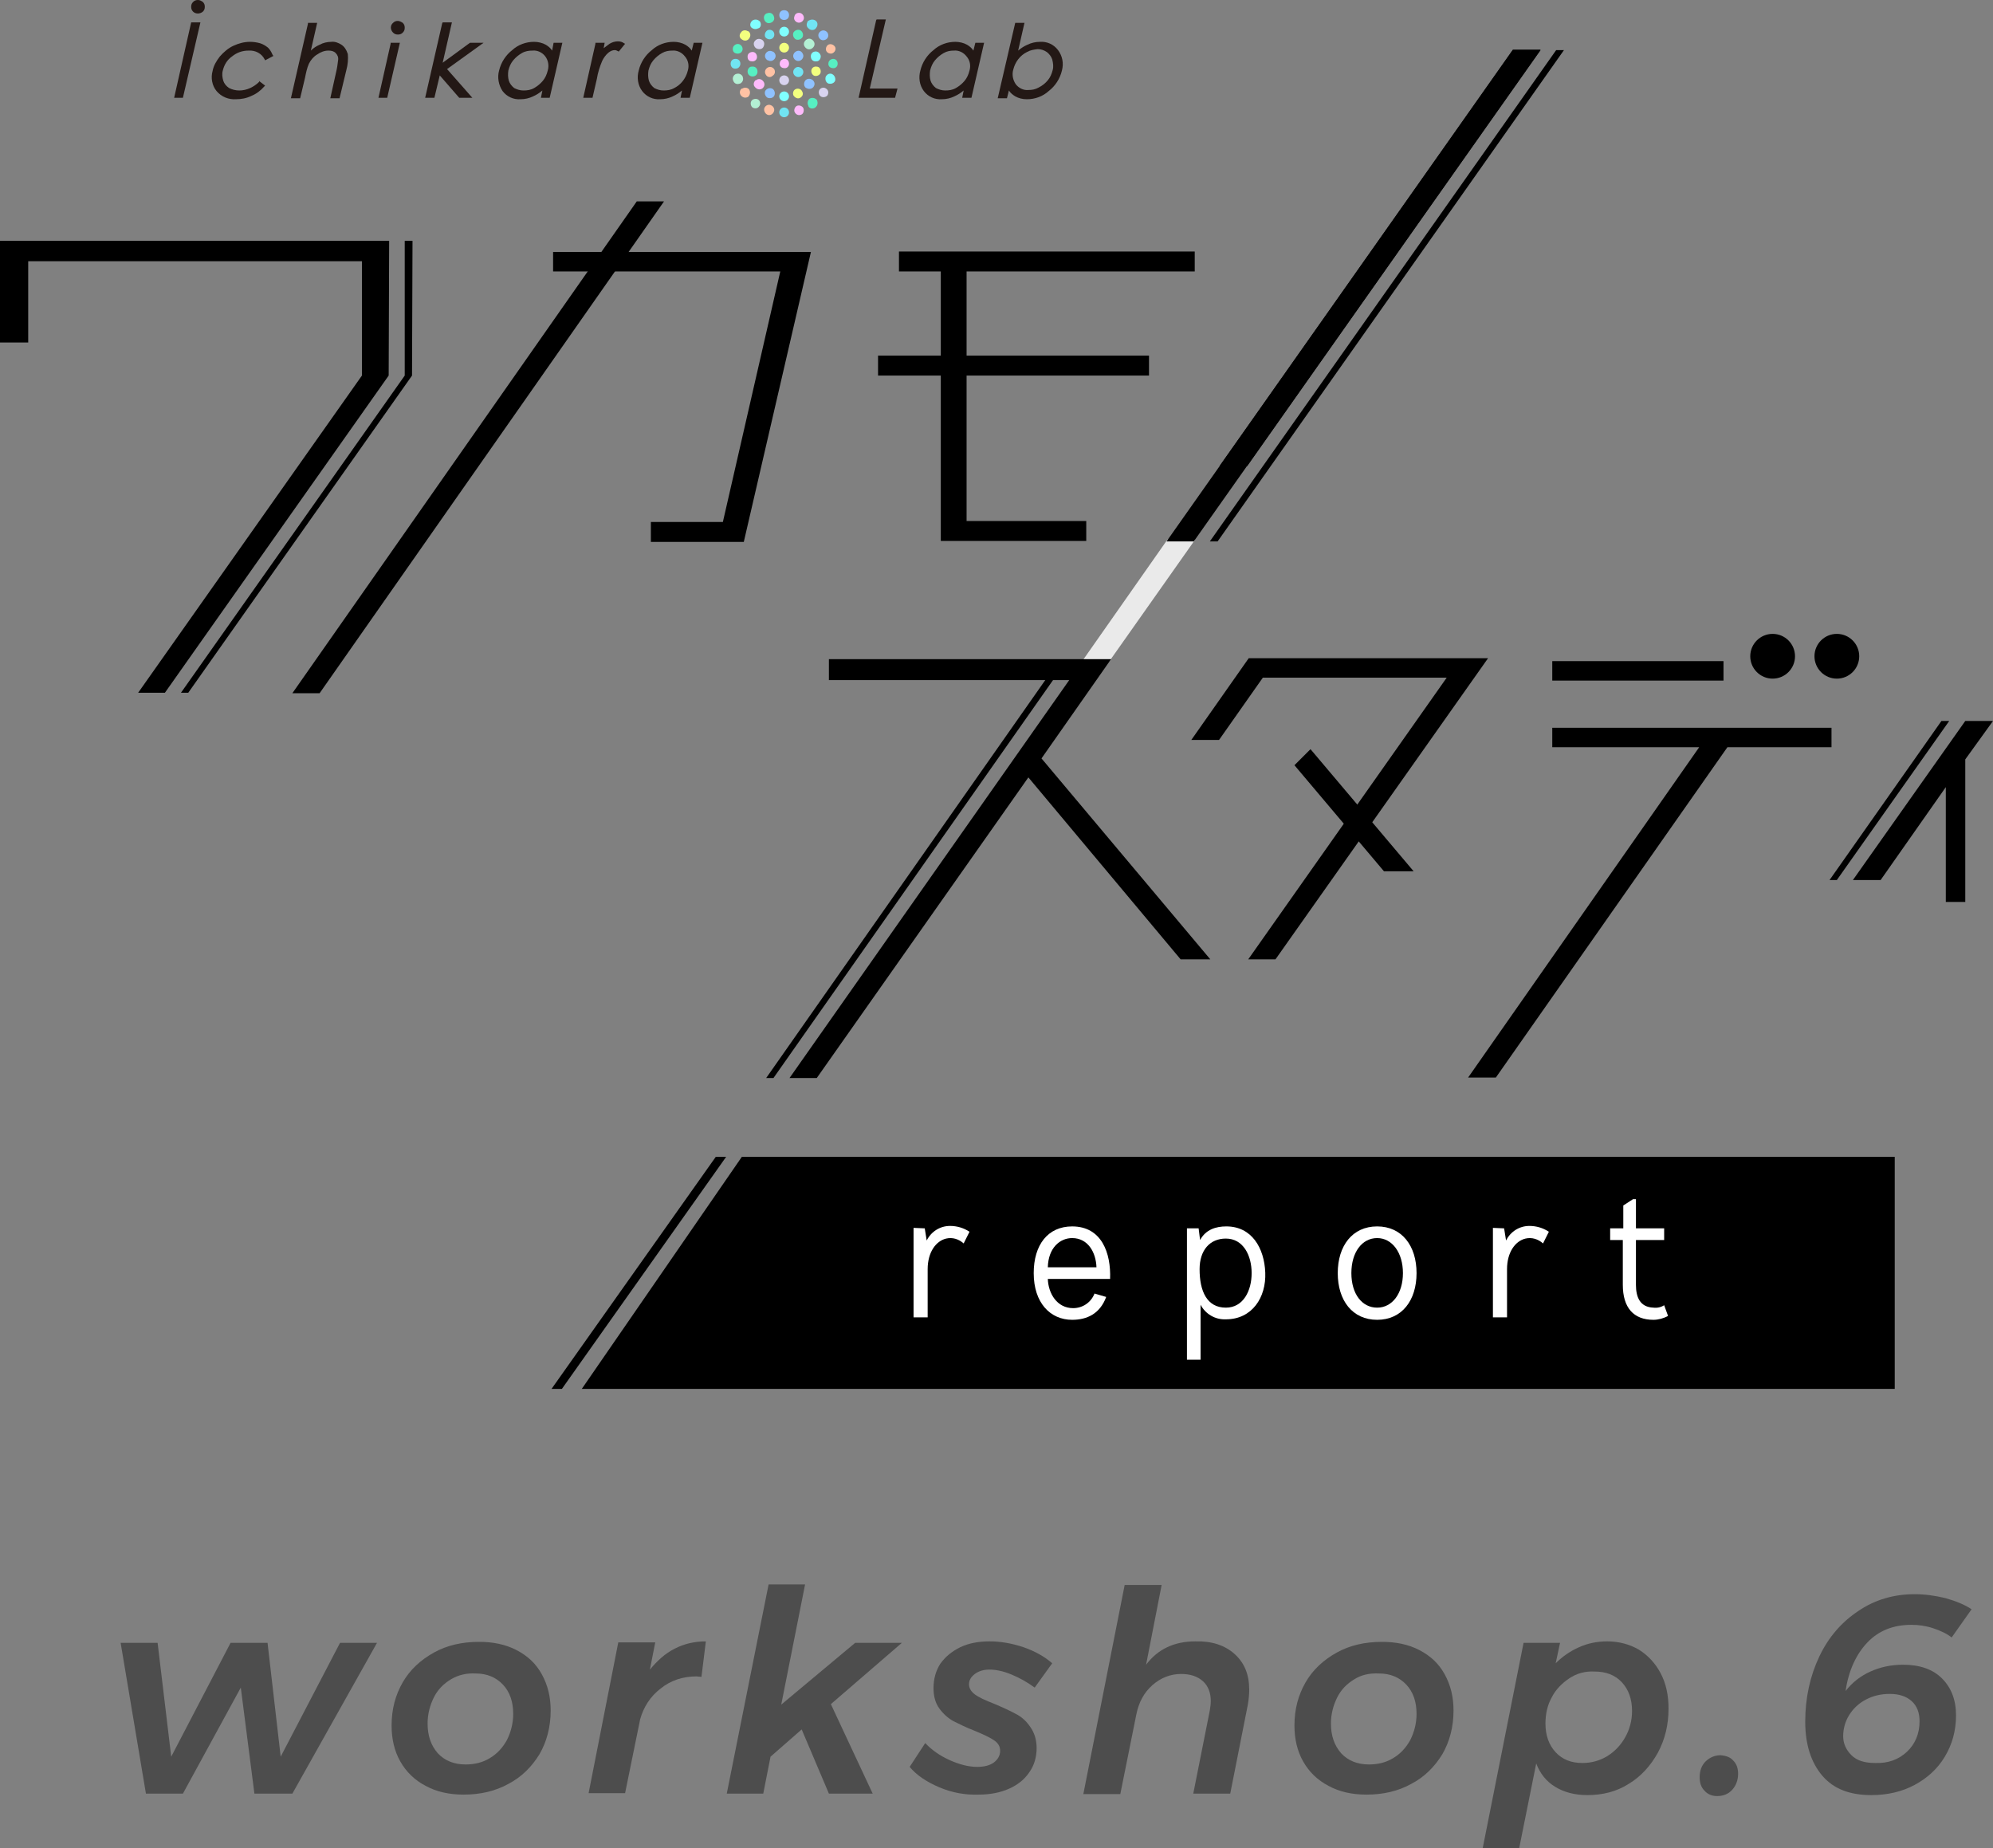 <?xml version="1.0" encoding="utf-8"?>
<!-- Generator: Adobe Illustrator 25.4.1, SVG Export Plug-In . SVG Version: 6.00 Build 0)  -->
<svg version="1.1" id="レイヤー_1" xmlns="http://www.w3.org/2000/svg" xmlns:xlink="http://www.w3.org/1999/xlink" x="0px"
	 y="0px" viewBox="0 0 409.7 379.9" style="enable-background:new 0 0 409.7 379.9;" xml:space="preserve">
<rect x="0" y="0" width="409.7" height="379.9" fill="#808080" stroke="none"/>
<style type="text/css">
	.st0{clip-path:url(#SVGID_00000012431579966553343790000012963092489294348682_);}
	.st1{fill:none;stroke:#000000;stroke-width:1.74;stroke-miterlimit:10;}
	.st2{fill:#FFFFFF;}
	.st3{fill:#EAEAEA;}
	.st4{fill:#57EFC2;}
	.st5{fill:#F3FF7F;}
	.st6{fill:#D8D3EF;}
	.st7{fill:#71E4F3;}
	.st8{fill:#B3F0D4;}
	.st9{fill:#FFC2A4;}
	.st10{fill:#FEBAFB;}
	.st11{fill:#8FC2FF;}
	.st12{fill:#80FFFF;}
	.st13{fill:#231815;}
	.st14{fill:#4D4D4D;}
</style>
<g id="レイヤー_2_00000084516383581452580580000009953860272358725537_">
	<g id="レイヤー_1-2">
		<g>
			<defs>
				<polygon id="SVGID_1_" points="389.5,285.5 107.3,285.5 140.2,237.8 389.5,237.8 				"/>
			</defs>
			<clipPath id="SVGID_00000038411258471876785490000005228865493237852607_">
				<use xlink:href="#SVGID_1_"  style="overflow:visible;"/>
			</clipPath>
			<g style="clip-path:url(#SVGID_00000038411258471876785490000005228865493237852607_);">
				<polygon points="404.6,285.5 119.6,285.5 152.5,237.8 404.6,237.8 				"/>
				<line class="st1" x1="150.4" y1="234.7" x2="111.4" y2="289.8"/>
			</g>
		</g>
		<path class="st2" d="M190.1,252.5l0.4,2.5c0.9-1.8,2.7-3,4.8-3c1.4,0,2.8,0.4,4,1.2l-1.2,2.4c-1-0.9-2.3-1.3-3.6-1
			c-2.1,0.5-3.8,2.8-3.8,6.3v9.9h-2.9v-18.4L190.1,252.5z"/>
		<path class="st2" d="M227.4,266.6c-1.3,3.5-4,4.7-7,4.7c-4.5,0-7.9-3.5-7.9-9.6c0-5.8,2.9-9.6,7.9-9.6c6.1,0,8,5.5,7.8,10.8h-12.8
			c0.1,3,1.9,6,5.2,6c2,0,3.7-1.2,4.4-3L227.4,266.6z M225.4,260.5c-0.1-3-1.7-6-5-6c-2.5,0-4.9,2-5,6H225.4z"/>
		<path class="st2" d="M246.4,252.5l0.3,2.4c1.2-2.2,3.3-2.8,5.4-2.8c5.2,0,7.8,4.4,8,9.5s-2.7,9.6-8.1,9.6c-2.2,0.1-4.2-1.1-5.2-3
			v11.3H244v-27H246.4z M246.6,260.9c0,4.5,1.5,7.9,5.4,7.9c3.6,0,5.3-3.5,5.3-7.1s-1.7-7.1-5.3-7.1
			C248.7,254.6,246.6,257,246.6,260.9z"/>
		<path class="st2" d="M283.1,252.1c5.1,0,8.1,4,8.1,9.6s-3,9.6-8.1,9.6s-8.1-4-8.1-9.6S278,252.1,283.1,252.1z M283.1,254.5
			c-3.1,0-5.3,2.9-5.3,7.2s2.2,7.1,5.3,7.1s5.3-2.9,5.3-7.1S286.2,254.5,283.1,254.5z"/>
		<path class="st2" d="M309.2,252.5l0.4,2.5c0.9-1.8,2.7-3,4.8-3c1.4,0,2.8,0.4,4,1.2l-1.2,2.4c-1-0.9-2.3-1.3-3.6-1
			c-2.1,0.5-3.8,2.8-3.8,6.3v9.9h-2.9v-18.4L309.2,252.5z"/>
		<path class="st2" d="M331,252.5h2.7v-4.7l2-1.3h0.6v6h5.8v2.4h-5.8v9.2c0,2.5,0.8,4.6,3.6,4.7c0.8,0.1,1.6-0.1,2.2-0.5l0.8,2.2
			c-0.9,0.5-2,0.8-3,0.8c-4.1,0-6.3-2.5-6.3-7.2v-9.2H331V252.5z"/>
		<polygon class="st3" points="222.4,136 228,136 245.7,110.9 240,110.9 		"/>
		<path d="M193.5,55.8h-8.7v-4.1h60.8v4.1h-46.9v51.3h24.6v4.1h-29.9V55.8z"/>
		<path d="M354.3,135.9v4h-35.2v-4H354.3z"/>
		<polygon points="269.4,154 290.6,179.1 284.5,179.1 266.1,157.3 		"/>
		<polygon points="300.2,135.3 300.2,135.3 256.7,135.3 244.9,152.1 250.6,152.1 259.6,139.3 297.4,139.3 256.6,197.2 262.2,197.2 
			305.9,135.3 		"/>
		<circle cx="364.4" cy="134.9" r="4.6"/>
		<circle cx="377.6" cy="134.9" r="4.6"/>
		<path d="M217.4,136.2h1.6l-60,85.4h-1.5L217.4,136.2z"/>
		<polygon points="409.7,148.2 404,148.2 380.9,180.9 386.6,180.9 400,161.8 400,185.4 404,185.4 404,156.1 		"/>
		<polygon points="400.7,148.2 399.1,148.2 376.1,180.9 377.6,180.9 		"/>
		<polygon points="166.7,51.8 113.7,51.8 113.7,55.8 160.4,55.8 148.6,107.3 133.8,107.3 133.8,111.4 152.9,111.4 		"/>
		<path d="M180.5,77.2v-4.1h55.7v4.1L180.5,77.2z"/>
		<polygon points="214.1,155.9 228.4,135.5 170.4,135.5 170.4,139.8 219.8,139.8 162.3,221.6 167.9,221.6 211.4,159.8 242.7,197.2 
			248.8,197.2 		"/>
		<polygon points="248.7,111.3 250.3,111.3 321.5,10.3 319.9,10.3 		"/>
		<polygon points="376.5,149.6 319.1,149.6 319.1,153.6 349.3,153.6 301.8,221.5 307.5,221.5 355.1,153.6 376.5,153.6 		"/>
		<polygon points="136.5,41.4 130.9,41.4 60.1,142.5 65.7,142.5 		"/>
		<polygon points="239.8,111.3 245.4,111.3 316.7,10.3 311,10.3 		"/>
		<polyline points="256.4,95.8 316.7,10.2 311,10.2 250.7,95.8 		"/>
		<polygon points="79.9,77.2 79.9,77.2 79.9,77.2 79.9,77.2 80,49.5 0,49.5 0,70.4 5.8,70.4 5.8,53.7 74.4,53.7 74.4,77.2 
			74.4,77.2 28.4,142.4 33.9,142.4 79.9,77.2 		"/>
		<polygon points="84.8,49.5 83.2,49.5 83.2,77.2 83.2,77.2 37.2,142.4 38.7,142.4 84.7,77.2 84.7,77.2 		"/>
		<path class="st4" d="M153.7,14.9c-0.1-0.5,0.2-1.1,0.7-1.2c0,0,0.1,0,0.1,0c0.6-0.1,1.1,0.2,1.2,0.8c0.1,0.6-0.2,1.1-0.8,1.2l0,0
			C154.4,15.8,153.8,15.5,153.7,14.9C153.7,14.9,153.7,14.9,153.7,14.9z"/>
		<path class="st4" d="M164.5,6.2c0.5,0.3,0.7,0.9,0.5,1.4c-0.3,0.5-0.9,0.7-1.4,0.5l0,0c-0.5-0.3-0.7-0.9-0.5-1.4
			C163.4,6.2,164,6,164.5,6.2z"/>
		<path class="st4" d="M157.8,2.7c0.6-0.2,1.1,0.1,1.3,0.7s-0.1,1.1-0.7,1.3s-1.1-0.1-1.3-0.7S157.2,2.8,157.8,2.7L157.8,2.7z"/>
		<path class="st4" d="M167.6,22.1c-0.4,0.3-1.1,0.3-1.4-0.2c0,0,0,0,0-0.1c-0.3-0.5-0.2-1.1,0.2-1.5c0.5-0.3,1.1-0.2,1.5,0.2l0,0
			C168.2,21.1,168.1,21.7,167.6,22.1z"/>
		<path class="st4" d="M172.2,13.1c0,0.6-0.5,1-1,0.9c-0.6,0-1-0.5-0.9-1c0-0.5,0.5-0.9,1-0.9C171.8,12.1,172.2,12.5,172.2,13.1
			C172.2,13.1,172.2,13.1,172.2,13.1z"/>
		<circle class="st5" cx="161.2" cy="9.8" r="1"/>
		<path class="st5" d="M164.5,20.1c-0.5,0.3-1.1,0-1.4-0.5c-0.2-0.5,0-1.1,0.5-1.3c0.5-0.2,1.1,0,1.3,0.5
			C165.2,19.3,165,19.8,164.5,20.1z"/>
		<path class="st5" d="M152.3,6.7c0.3-0.5,0.9-0.6,1.4-0.3c0,0,0,0,0.1,0c0.5,0.3,0.6,1,0.2,1.5c-0.3,0.5-1,0.6-1.5,0.2l0,0
			C152,7.8,151.9,7.2,152.3,6.7C152.2,6.7,152.3,6.7,152.3,6.7z"/>
		<path class="st5" d="M168.7,14.9c-0.1,0.5-0.7,0.8-1.2,0.7c-0.5-0.1-0.8-0.7-0.7-1.2c0.1-0.5,0.6-0.8,1.1-0.7
			C168.4,13.7,168.8,14.2,168.7,14.9C168.7,14.8,168.7,14.8,168.7,14.9z"/>
		<circle class="st6" cx="161.2" cy="16.5" r="1"/>
		<path class="st6" d="M155.2,8.4c0.4-0.5,1-0.5,1.5-0.2c0.5,0.4,0.5,1,0.2,1.5s-1,0.5-1.5,0.2C154.9,9.5,154.8,8.8,155.2,8.4
			L155.2,8.4z"/>
		<path class="st7" d="M150.2,13.1c0-0.6,0.4-1,1-1c0.6,0,1,0.4,1,1c0,0.5-0.4,1-0.9,1C150.7,14.2,150.2,13.8,150.2,13.1
			C150.2,13.2,150.2,13.2,150.2,13.1z"/>
		<path class="st8" d="M154.7,22.1c-0.4-0.3-0.5-1-0.2-1.4c0.3-0.4,1-0.5,1.4-0.2c0.4,0.3,0.5,0.9,0.2,1.3
			C155.8,22.3,155.2,22.4,154.7,22.1z"/>
		<path class="st6" d="M170.1,19.6c-0.3,0.4-1,0.5-1.4,0.2c-0.4-0.3-0.5-1-0.2-1.4c0.3-0.4,0.9-0.5,1.3-0.2
			C170.3,18.5,170.4,19.1,170.1,19.6C170.1,19.6,170.1,19.6,170.1,19.6z"/>
		<path class="st9" d="M157.4,15.3c-0.3-0.5-0.1-1.1,0.4-1.4c0.5-0.3,1.1-0.1,1.4,0.4c0.2,0.5,0.1,1-0.4,1.3
			C158.4,16,157.7,15.9,157.4,15.3C157.4,15.4,157.4,15.4,157.4,15.3z"/>
		<path class="st9" d="M152.3,19.6c-0.3-0.4-0.3-1.1,0.2-1.4c0,0,0,0,0.1,0c0.5-0.3,1.1-0.2,1.4,0.2c0.3,0.5,0.2,1.1-0.2,1.5
			C153.3,20.2,152.7,20.1,152.3,19.6C152.3,19.7,152.3,19.6,152.3,19.6z"/>
		<path class="st9" d="M157.8,23.6c-0.5-0.2-0.8-0.8-0.7-1.3c0.2-0.6,0.8-0.9,1.3-0.7c0.6,0.2,0.9,0.8,0.7,1.3
			C158.9,23.5,158.3,23.8,157.8,23.6z"/>
		<path class="st9" d="M171.7,9.7c0.2,0.5-0.1,1.1-0.7,1.3c-0.5,0.1-1.1-0.2-1.2-0.7c-0.1-0.5,0.2-1.1,0.7-1.2
			C171,9,171.5,9.3,171.7,9.7z"/>
		<path class="st7" d="M167.6,4.2c0.5,0.3,0.6,1,0.2,1.5c-0.3,0.5-0.9,0.6-1.4,0.3c0,0-0.1,0-0.1-0.1c-0.5-0.3-0.6-0.9-0.3-1.4
			c0,0,0,0,0-0.1C166.5,4,167.1,3.9,167.6,4.2C167.6,4.2,167.6,4.2,167.6,4.2z"/>
		<path class="st10" d="M162.2,13.1c0,0.6-0.5,1-1,0.9c-0.6,0-1-0.5-0.9-1c0-0.5,0.5-0.9,1-0.9C161.8,12.1,162.2,12.5,162.2,13.1
			C162.2,13.1,162.2,13.1,162.2,13.1z"/>
		<path class="st10" d="M155.2,17.9c-0.4-0.4-0.3-1,0.1-1.4c0,0,0,0,0.1,0c0.5-0.4,1.1-0.3,1.5,0.2c0.4,0.5,0.3,1.1-0.2,1.5
			C156.2,18.5,155.6,18.4,155.2,17.9C155.2,18,155.2,18,155.2,17.9z"/>
		<path class="st10" d="M164.6,23.6c-0.5,0.2-1.1-0.1-1.3-0.7c-0.1-0.5,0.2-1.1,0.7-1.2c0.5-0.1,1.1,0.2,1.2,0.7
			C165.3,22.9,165.1,23.5,164.6,23.6z"/>
		<path class="st10" d="M164.6,2.7c0.5,0.2,0.8,0.8,0.6,1.3c-0.2,0.5-0.8,0.8-1.3,0.6c-0.5-0.2-0.8-0.7-0.6-1.2
			C163.4,2.8,164,2.5,164.6,2.7C164.5,2.7,164.6,2.7,164.6,2.7z"/>
		<path class="st11" d="M157.4,11c0.3-0.5,0.9-0.7,1.4-0.4c0,0,0,0,0.1,0c0.5,0.3,0.7,0.9,0.4,1.4c0,0,0,0,0,0
			c-0.3,0.5-0.9,0.7-1.4,0.4c0,0,0,0-0.1,0C157.3,12.1,157.1,11.5,157.4,11C157.4,11,157.4,11,157.4,11z"/>
		<path class="st8" d="M167.2,8.4c0.4,0.5,0.3,1.1-0.2,1.5c-0.5,0.4-1.1,0.3-1.5-0.2l0,0c-0.4-0.5-0.3-1.1,0.2-1.5
			C166.2,7.8,166.8,7.9,167.2,8.4z"/>
		<circle class="st12" cx="161.2" cy="6.5" r="1"/>
		<path class="st10" d="M153.7,11.4c0.1-0.5,0.7-0.8,1.2-0.7c0.5,0.1,0.8,0.7,0.7,1.2c-0.1,0.5-0.6,0.8-1.1,0.7
			C153.9,12.6,153.6,12.1,153.7,11.4C153.7,11.5,153.7,11.5,153.7,11.4z"/>
		<circle class="st12" cx="161.2" cy="19.8" r="1"/>
		<path class="st12" d="M168.7,11.4c0.1,0.5-0.2,1.1-0.7,1.2c0,0-0.1,0-0.1,0c-0.6,0.1-1.1-0.2-1.2-0.8c-0.1-0.6,0.2-1.1,0.8-1.2
			C168,10.5,168.5,10.8,168.7,11.4C168.7,11.4,168.7,11.4,168.7,11.4z"/>
		<path class="st12" d="M154.7,4.2c0.5-0.3,1.1-0.2,1.5,0.2c0.3,0.4,0.3,1.1-0.2,1.4c0,0,0,0-0.1,0c-0.5,0.3-1.1,0.2-1.5-0.2
			C154.1,5.2,154.2,4.6,154.7,4.2L154.7,4.2L154.7,4.2z"/>
		<path class="st8" d="M150.7,16.5c-0.2-0.5,0.1-1.1,0.6-1.3c0,0,0.1,0,0.1,0c0.5-0.2,1.1,0.1,1.3,0.6c0,0,0,0.1,0,0.1
			c0.2,0.5-0.1,1.1-0.6,1.3c0,0-0.1,0-0.1,0C151.5,17.4,150.9,17.2,150.7,16.5C150.7,16.6,150.7,16.6,150.7,16.5z"/>
		<path class="st12" d="M171.7,16.5c-0.1,0.5-0.7,0.8-1.2,0.7c0,0-0.1,0-0.1,0c-0.5-0.1-0.8-0.7-0.7-1.2c0,0,0-0.1,0-0.1
			c0.2-0.6,0.8-0.9,1.3-0.7C171.5,15.4,171.8,16,171.7,16.5L171.7,16.5z"/>
		<path class="st11" d="M165,11c0.3,0.5,0.1,1.1-0.4,1.4s-1.1,0.1-1.4-0.4l0,0c-0.3-0.5-0.1-1.1,0.4-1.4
			C164.1,10.3,164.7,10.4,165,11C165,10.9,165,11,165,11z"/>
		<path class="st11" d="M157.8,20.1c-0.5-0.3-0.7-0.9-0.5-1.4c0.3-0.5,0.9-0.7,1.4-0.5s0.7,0.9,0.5,1.4
			C159,20.1,158.4,20.3,157.8,20.1z"/>
		<path class="st11" d="M167.2,17.9c-0.3,0.4-1,0.5-1.4,0.2c0,0,0,0-0.1,0c-0.5-0.4-0.5-1-0.2-1.5c0.4-0.5,1-0.5,1.5-0.2
			C167.5,16.8,167.6,17.4,167.2,17.9C167.2,17.9,167.2,17.9,167.2,17.9z"/>
		<path class="st11" d="M161.2,2.1c0.6,0,1,0.4,1,1s-0.4,1-1,1s-1-0.4-1-1S160.6,2.1,161.2,2.1z"/>
		<path class="st4" d="M150.7,9.7c0.2-0.5,0.8-0.8,1.3-0.6s0.8,0.8,0.6,1.3c-0.2,0.5-0.7,0.7-1.2,0.6
			C150.8,10.9,150.5,10.4,150.7,9.7C150.7,9.8,150.7,9.8,150.7,9.7z"/>
		<path class="st11" d="M170.1,6.7c0.3,0.5,0.2,1.1-0.3,1.4c-0.5,0.3-1.1,0.2-1.4-0.3c-0.3-0.4-0.2-1,0.2-1.3
			C169.1,6.1,169.7,6.2,170.1,6.7C170.1,6.6,170.1,6.6,170.1,6.7z"/>
		<path class="st7" d="M165,15.3c-0.3,0.5-0.9,0.7-1.4,0.4s-0.7-0.9-0.4-1.4l0,0c0.3-0.5,0.9-0.7,1.3-0.4c0,0,0.1,0,0.1,0
			C165.1,14.2,165.3,14.8,165,15.3C165,15.3,165,15.3,165,15.3z"/>
		<path class="st7" d="M157.8,6.2c0.5-0.2,1.1,0,1.3,0.5c0.2,0.5,0,1.1-0.5,1.3c-0.5,0.2-1,0-1.3-0.4C157.1,7.1,157.3,6.5,157.8,6.2
			C157.8,6.2,157.8,6.2,157.8,6.2z"/>
		<circle class="st7" cx="161.2" cy="23.1" r="1"/>
		<path class="st13" d="M53.3,16.8c-1.1,1.1-2.6,1.8-4.1,1.8c-0.8,0-1.5-0.2-2.1-0.5c-0.6-0.4-1-0.9-1.2-1.5
			c-0.2-0.7-0.3-1.4-0.1-2.1c0.3-1.2,0.9-2.2,1.9-2.9c1-0.8,2.1-1.2,3.4-1.2c1.4-0.1,2.7,0.6,3.3,1.8l0.1,0.2l1.7-0.9L56,11.2
			c-0.2-0.5-0.5-1-0.9-1.4c-0.5-0.4-1-0.7-1.6-0.9c-0.7-0.2-1.4-0.3-2.1-0.3c-1.2,0-2.3,0.3-3.4,0.8c-1.1,0.5-2,1.3-2.8,2.2
			c-0.7,0.9-1.3,1.9-1.5,3c-0.4,1.4-0.1,3,0.8,4.1c1,1.2,2.5,1.8,4,1.7c1.1,0,2.2-0.2,3.2-0.7c1-0.4,1.9-1.1,2.6-1.9l0.2-0.2l-1.3-1
			L53.3,16.8z"/>
		<path class="st13" d="M70.2,9.2c-0.6-0.4-1.4-0.7-2.1-0.6c-0.8,0-1.7,0.2-2.4,0.6c-0.7,0.3-1.3,0.7-1.8,1.2l1.3-5.7h-1.9v0.2
			l-3.5,15.3h1.9l1-4.2c0.2-1,0.4-2,0.8-2.9c0.4-0.8,1-1.5,1.7-1.9c0.7-0.5,1.5-0.8,2.3-0.8c0.6,0,1.1,0.1,1.5,0.5
			c0.4,0.4,0.6,0.9,0.5,1.5c-0.1,0.8-0.2,1.6-0.4,2.4l-1.2,5.4h1.9l1.4-5.8c0.3-1.1,0.4-2.2,0.3-3.3C71.2,10.2,70.8,9.6,70.2,9.2z"
			/>
		<path class="st13" d="M81.8,4.3c-0.4,0-0.7,0.1-1,0.4c-0.6,0.5-0.6,1.4,0,2c0,0,0,0,0,0c0.3,0.3,0.6,0.4,1,0.4
			c0.4,0,0.7-0.1,1-0.4c0.3-0.3,0.4-0.6,0.4-1c0-0.4-0.1-0.7-0.4-1C82.5,4.5,82.1,4.3,81.8,4.3z"/>
		<polygon class="st13" points="80.3,9 77.8,20.1 79.6,20.1 82.2,8.8 80.3,8.8 		"/>
		<path class="st13" d="M40.7,0c-0.4,0-0.7,0.1-1,0.4c-0.3,0.3-0.4,0.6-0.4,1c0,0.4,0.1,0.7,0.4,1c0.5,0.5,1.4,0.5,2,0
			c0.3-0.3,0.4-0.6,0.4-1c0-0.4-0.1-0.7-0.4-1C41.4,0.2,41.1,0,40.7,0z"/>
		<polygon class="st13" points="35.8,20.1 37.6,20.1 41.2,4.6 39.3,4.6 		"/>
		<polygon class="st13" points="99.4,8.8 96.6,8.8 91,12.9 92.9,4.6 91,4.6 90.9,4.8 87.4,20.1 89.3,20.1 90.4,15.5 94.4,20.1 
			97.1,20.1 91.9,14.2 		"/>
		<path class="st13" d="M113.8,8.8l-0.3,1.6c-0.3-0.5-0.8-0.9-1.3-1.2c-0.7-0.4-1.6-0.6-2.4-0.6c-1.7,0-3.3,0.6-4.5,1.7
			c-1.3,1-2.3,2.5-2.7,4.2c-0.4,1.4-0.1,3,0.7,4.2c0.9,1.2,2.3,1.8,3.7,1.7c0.9,0,1.8-0.2,2.6-0.6c0.7-0.3,1.3-0.7,1.9-1.2l-0.3,1.5
			h1.8l2.6-11.3H113.8z M112.6,14.5c-0.2,0.8-0.5,1.5-1,2.1c-0.5,0.6-1.1,1.1-1.8,1.5c-0.7,0.4-1.4,0.5-2.2,0.5
			c-0.7,0-1.3-0.2-1.9-0.5c-0.5-0.4-0.9-0.9-1.1-1.5c-0.2-0.7-0.2-1.4-0.1-2.1c0.2-0.8,0.5-1.5,1-2.1c0.5-0.6,1.1-1.1,1.8-1.5
			c0.7-0.4,1.4-0.5,2.2-0.5c1-0.1,2,0.4,2.6,1.2C112.7,12.4,112.9,13.5,112.6,14.5z"/>
		<path class="st13" d="M142.6,8.8l-0.4,1.6c-0.3-0.5-0.8-0.9-1.3-1.2c-0.7-0.4-1.6-0.6-2.4-0.6c-1.7,0-3.3,0.6-4.5,1.7
			c-1.3,1-2.3,2.5-2.7,4.2c-0.4,1.4-0.2,3,0.7,4.2c0.9,1.2,2.3,1.8,3.7,1.7c0.9,0,1.8-0.2,2.6-0.6c0.7-0.3,1.3-0.7,1.9-1.2l-0.3,1.5
			h1.9l2.6-11.3H142.6z M141.4,14.5c-0.4,1.6-1.4,2.9-2.8,3.6c-0.7,0.4-1.4,0.5-2.2,0.5c-0.7,0-1.3-0.2-1.9-0.5
			c-0.5-0.4-0.9-0.9-1.1-1.5c-0.2-0.7-0.2-1.4-0.1-2.1c0.2-0.8,0.5-1.5,1-2.1c0.5-0.6,1.1-1.1,1.8-1.5c0.7-0.4,1.4-0.5,2.1-0.5
			c1-0.1,2,0.4,2.6,1.2C141.5,12.4,141.7,13.5,141.4,14.5z"/>
		<path class="st13" d="M128.3,8.9c-0.4-0.3-0.8-0.4-1.3-0.4c-0.6,0-1.2,0.2-1.7,0.5c-0.4,0.3-0.8,0.6-1.2,0.9l0.2-1.1h-1.9L122.4,9
			l-2.5,11.1h1.9l0.9-3.9c0.2-1.3,0.6-2.5,1.1-3.7c0.3-0.6,0.7-1.2,1.3-1.7c0.4-0.3,0.8-0.5,1.3-0.5c0.2,0,0.4,0.1,0.6,0.2l0.2,0.1
			l1.3-1.6L128.3,8.9z"/>
		<polygon class="st13" points="182.1,4 180.2,4 180.1,4.2 176.5,20.1 184,20.1 184.5,18.2 178.8,18.2 		"/>
		<path class="st13" d="M200.5,8.8l-0.4,1.6c-0.3-0.5-0.8-0.9-1.3-1.2c-0.7-0.4-1.6-0.6-2.4-0.6c-1.7,0-3.3,0.6-4.5,1.7
			c-1.3,1-2.3,2.5-2.7,4.2c-0.4,1.4-0.2,3,0.7,4.2c0.9,1.2,2.3,1.8,3.7,1.7c0.9,0,1.8-0.2,2.6-0.6c0.7-0.3,1.3-0.7,1.9-1.2l-0.3,1.5
			h1.9l2.6-11.3H200.5L200.5,8.8z M199.3,14.5c-0.2,0.8-0.5,1.5-1,2.1c-0.5,0.6-1.1,1.1-1.8,1.5c-0.7,0.4-1.4,0.5-2.2,0.5
			c-0.7,0-1.3-0.2-1.9-0.5c-0.5-0.4-0.9-0.9-1.1-1.5c-0.2-0.7-0.2-1.4-0.1-2.1c0.2-0.8,0.5-1.5,1-2.1c0.5-0.6,1.1-1.1,1.8-1.5
			c0.7-0.4,1.4-0.5,2.1-0.5c1-0.1,2,0.4,2.6,1.2C199.4,12.4,199.6,13.5,199.3,14.5z"/>
		<path class="st13" d="M217.5,10.3c-0.9-1.2-2.3-1.8-3.7-1.7c-0.9,0-1.8,0.2-2.6,0.6c-0.7,0.3-1.3,0.7-1.9,1.2l1.3-5.7h-1.9
			l-3.6,15.5h1.9l0.4-1.6c0.3,0.5,0.8,0.9,1.3,1.2c0.7,0.4,1.5,0.6,2.4,0.6c1.7,0,3.3-0.6,4.5-1.7c1.3-1,2.3-2.5,2.7-4.2
			C218.7,13,218.4,11.5,217.5,10.3z M216.4,14.4c-0.2,0.8-0.5,1.5-1,2.1c-0.5,0.6-1.1,1.1-1.9,1.5c-0.7,0.4-1.4,0.5-2.1,0.5
			c-1,0.1-2-0.4-2.6-1.2c-0.6-0.9-0.8-2-0.5-3c0.4-1.6,1.4-2.9,2.8-3.6c0.7-0.4,1.4-0.5,2.2-0.6c0.7,0,1.3,0.2,1.9,0.6
			c0.5,0.4,0.9,0.9,1.1,1.5C216.5,13,216.6,13.7,216.4,14.4z"/>
		<g>
			<path class="st14" d="M77.5,337.7l-17.4,31h-7.8l-2.8-21.8l-11.9,21.8h-7.6l-5.2-31h7.6l2.8,23.4l12.2-23.4h7.6l2.7,23.4
				l12.2-23.4H77.5z"/>
			<path class="st14" d="M106.2,339.2c2.3,1.2,4,2.8,5.2,5c1.2,2.2,1.8,4.6,1.8,7.4c0,3.4-0.8,6.4-2.3,9c-1.6,2.6-3.7,4.7-6.4,6.1
				c-2.7,1.5-5.8,2.2-9.2,2.2c-3,0-5.6-0.6-7.8-1.8c-2.3-1.2-4-2.9-5.2-5c-1.2-2.1-1.8-4.6-1.8-7.4c0-3.4,0.8-6.3,2.3-8.9
				c1.5-2.6,3.7-4.6,6.4-6.1c2.7-1.5,5.8-2.2,9.3-2.2C101.3,337.5,103.9,338,106.2,339.2z M92.7,345.2c-1.5,0.9-2.7,2.1-3.5,3.7
				c-0.8,1.6-1.3,3.4-1.3,5.4c0,2.5,0.7,4.5,2.1,6.1c1.4,1.5,3.3,2.3,5.7,2.3c1.9,0,3.5-0.4,5-1.3c1.5-0.9,2.6-2.1,3.5-3.7
				c0.8-1.6,1.3-3.4,1.3-5.4c0-2.5-0.7-4.5-2.1-6c-1.4-1.5-3.3-2.3-5.6-2.3C95.9,343.9,94.2,344.3,92.7,345.2z"/>
			<path class="st14" d="M138.7,338.9c1.9-1,4.1-1.5,6.4-1.5l-0.9,7.3l-1-0.1c-2.8,0-5.3,0.8-7.4,2.5c-2.1,1.6-3.5,3.8-4.2,6.3
				l-3.1,15.2h-7.5l6.1-31h7.6l-1.1,5.6C135.1,341.4,136.7,339.9,138.7,338.9z"/>
			<path class="st14" d="M185.4,337.7l-14.6,12.6l8.6,18.4h-9l-5.6-13.2l-6.4,5.6l-1.5,7.6h-7.5l8.6-43h7.5l-4.9,24.7l15.2-12.7
				H185.4z"/>
			<path class="st14" d="M193.1,367.4c-2.6-1.1-4.7-2.5-6.1-4.2l3.2-4.9c1.3,1.4,3,2.6,5,3.5c2,0.9,3.9,1.4,5.7,1.4
				c1.4,0,2.6-0.3,3.4-0.9c0.8-0.6,1.3-1.4,1.3-2.4c0-0.9-0.4-1.6-1.3-2.2c-0.9-0.6-2.2-1.2-3.9-1.9c-1.8-0.7-3.2-1.4-4.4-2
				c-1.1-0.6-2.1-1.5-2.9-2.6c-0.8-1.1-1.2-2.5-1.2-4.2c0-1.9,0.5-3.6,1.4-5c1-1.4,2.3-2.5,4.1-3.4c1.7-0.8,3.7-1.2,6-1.2
				c2.3,0,4.6,0.4,7,1.2c2.3,0.8,4.3,1.9,5.9,3.3l-3.6,5c-1.5-1.1-3.1-2-4.8-2.7c-1.7-0.7-3.2-1-4.5-1c-1.2,0-2.2,0.3-3,0.9
				c-0.8,0.6-1.2,1.3-1.2,2.1s0.4,1.5,1.2,2.1s2.1,1.2,3.9,1.9c1.9,0.8,3.4,1.5,4.5,2.1c1.2,0.6,2.2,1.5,3,2.7
				c0.8,1.1,1.3,2.6,1.3,4.3c0,1.9-0.5,3.6-1.5,5c-1,1.5-2.4,2.6-4.2,3.4c-1.8,0.8-3.9,1.2-6.2,1.2
				C198.4,369,195.7,368.5,193.1,367.4z"/>
			<path class="st14" d="M253.8,340c2,1.8,3,4.2,3,7.3c0,1-0.1,2.1-0.3,3.2l-3.6,18.2h-7.6l3.4-17.1c0.1-0.7,0.2-1.3,0.2-1.9
				c0-1.7-0.5-3.1-1.6-4.1c-1.1-1-2.6-1.5-4.5-1.5c-2.2,0-4.2,0.8-5.9,2.3s-2.8,3.5-3.3,6l-3.3,16.4h-7.6l8.5-43h7.6l-3.2,16.4
				c2.4-3.2,5.8-4.8,10.1-4.8C249.1,337.3,251.8,338.2,253.8,340z"/>
			<path class="st14" d="M291.8,339.2c2.3,1.2,4,2.8,5.2,5c1.2,2.2,1.8,4.6,1.8,7.4c0,3.4-0.8,6.4-2.3,9c-1.6,2.6-3.7,4.7-6.4,6.1
				c-2.7,1.5-5.8,2.2-9.2,2.2c-3,0-5.6-0.6-7.8-1.8c-2.3-1.2-4-2.9-5.2-5c-1.2-2.1-1.8-4.6-1.8-7.4c0-3.4,0.8-6.3,2.3-8.9
				c1.5-2.6,3.7-4.6,6.4-6.1c2.7-1.5,5.8-2.2,9.3-2.2C286.9,337.5,289.5,338,291.8,339.2z M278.4,345.2c-1.5,0.9-2.7,2.1-3.5,3.7
				c-0.8,1.6-1.3,3.4-1.3,5.4c0,2.5,0.7,4.5,2.1,6.1c1.4,1.5,3.3,2.3,5.7,2.3c1.9,0,3.5-0.4,5-1.3c1.5-0.9,2.6-2.1,3.5-3.7
				c0.8-1.6,1.3-3.4,1.3-5.4c0-2.5-0.7-4.5-2.1-6c-1.4-1.5-3.3-2.3-5.6-2.3C281.5,343.9,279.8,344.3,278.4,345.2z"/>
			<path class="st14" d="M336.9,339.1c1.9,1.2,3.4,2.8,4.5,4.9c1.1,2.1,1.6,4.5,1.6,7.2c0,3.3-0.7,6.3-2.2,9.1
				c-1.5,2.7-3.5,4.9-6,6.4c-2.5,1.6-5.4,2.3-8.5,2.3c-2.6,0-4.8-0.6-6.6-1.7c-1.8-1.1-3.1-2.7-3.9-4.8l-3.5,17.4h-7.5l8.4-42.2h7.5
				l-0.9,4.2c1.4-1.4,3-2.5,4.8-3.3c1.8-0.8,3.7-1.2,5.8-1.2C332.8,337.4,335,338,336.9,339.1z M322.6,345c-1.5,1-2.8,2.3-3.6,3.9
				c-0.9,1.6-1.3,3.4-1.3,5.4c0,2.4,0.7,4.4,2.1,5.9c1.4,1.5,3.2,2.2,5.5,2.2c1.9,0,3.6-0.5,5.1-1.4c1.6-1,2.8-2.3,3.7-3.9
				c0.9-1.6,1.4-3.4,1.4-5.4c0-2.4-0.7-4.4-2.1-5.9c-1.4-1.5-3.3-2.2-5.6-2.2C325.8,343.5,324.1,344,322.6,345z"/>
			<path class="st14" d="M356.3,361.9c0.7,0.7,1,1.6,1,2.7c0,1.3-0.4,2.4-1.2,3.3c-0.8,0.9-1.9,1.3-3.1,1.3c-1.1,0-2-0.4-2.6-1.1
				c-0.7-0.7-1-1.6-1-2.8c0-1.3,0.4-2.4,1.2-3.2c0.8-0.8,1.9-1.3,3.1-1.3C354.8,360.9,355.7,361.2,356.3,361.9z"/>
			<path class="st14" d="M374.6,365c-2.3-2.7-3.5-6.4-3.5-11.1c0-4.9,1-9.4,2.9-13.4c1.9-4,4.6-7.1,8.1-9.4
				c3.4-2.3,7.3-3.4,11.5-3.4c2.1,0,4.2,0.3,6.3,0.8c2.1,0.6,3.9,1.3,5.4,2.3l-4.1,5.8c-1-0.8-2.3-1.4-3.8-1.9
				c-1.5-0.5-3-0.7-4.5-0.7c-3.7,0-6.7,1.2-9,3.6c-2.3,2.4-3.9,5.8-4.5,10c1.4-1.8,3.1-3.1,5.1-4c2-0.9,4.2-1.4,6.7-1.4
				c3.4,0,6.1,0.9,8,2.8c1.9,1.9,2.9,4.4,2.9,7.6c0,3.2-0.8,6-2.3,8.5c-1.5,2.5-3.6,4.4-6.2,5.8c-2.6,1.4-5.6,2.1-8.9,2.1
				C380.2,369,376.9,367.7,374.6,365z M392,360.1c1.7-1.6,2.6-3.7,2.6-6.3c0-1.7-0.5-3.1-1.6-4.1c-1.1-1-2.6-1.5-4.5-1.5
				c-1.9,0-3.5,0.4-5,1.2c-1.5,0.8-2.6,1.9-3.4,3.2c-0.8,1.3-1.2,2.8-1.2,4.3c0,1.5,0.6,2.8,1.7,3.9c1.1,1.1,2.7,1.6,4.9,1.6
				C388.1,362.5,390.3,361.7,392,360.1z"/>
		</g>
	</g>
</g>
</svg>
